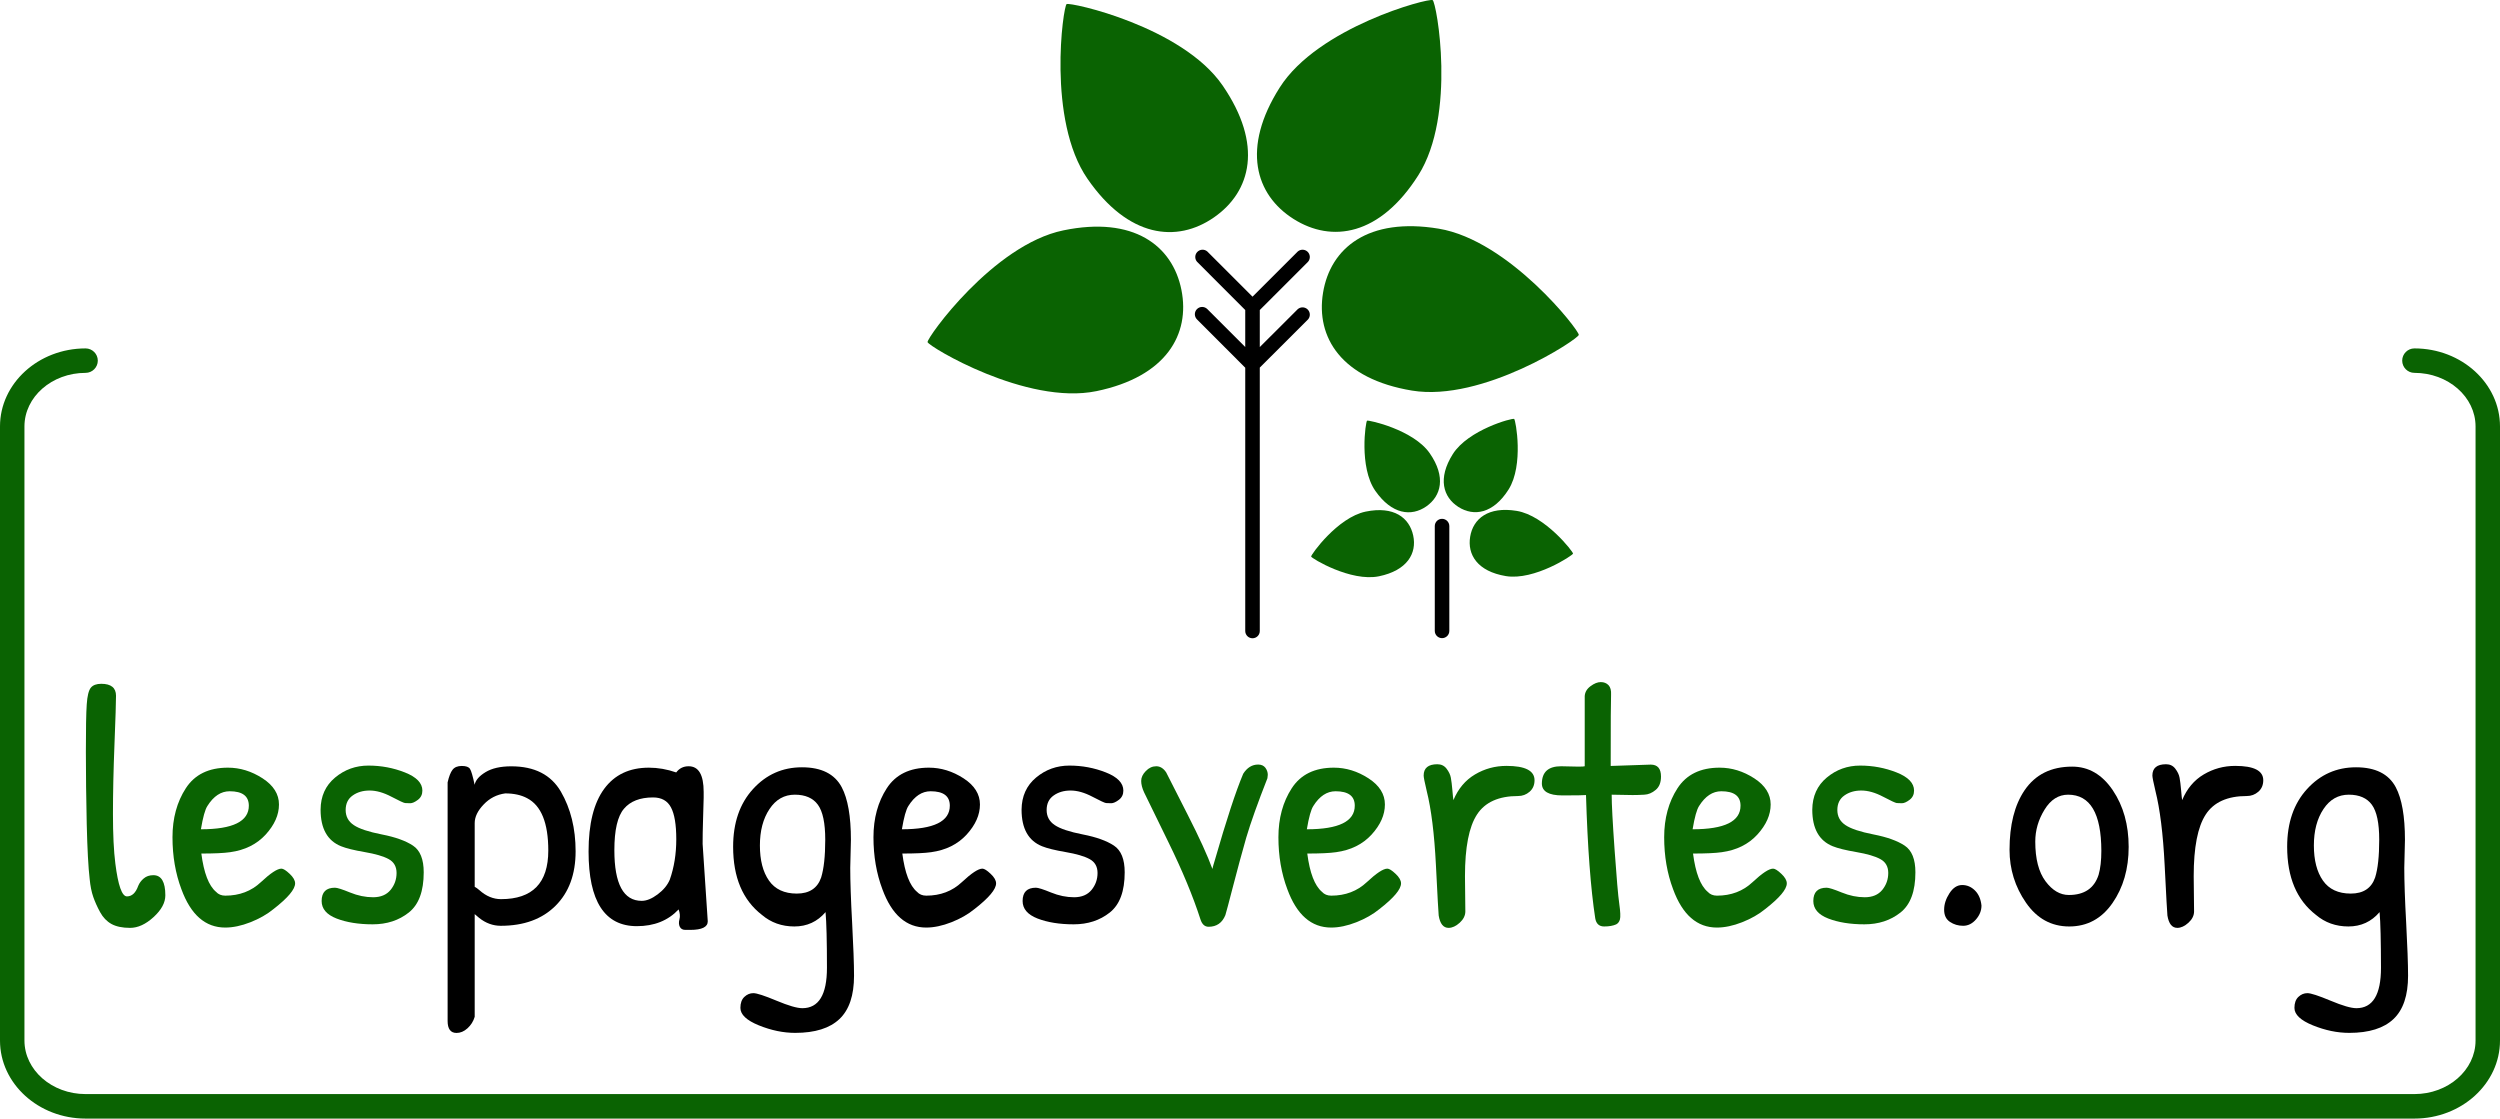<!-- Generator: Adobe Illustrator 24.1.1, SVG Export Plug-In  -->
<svg version="1.1" xmlns="http://www.w3.org/2000/svg" xmlns:xlink="http://www.w3.org/1999/xlink" x="0px" y="0px" width="409px"
	 height="183px" viewBox="0 0 409 183" style="enable-background:new 0 0 409 183;" xml:space="preserve">
<style type="text/css">
	.st0{fill:#0A6302;}
</style>
<defs>
</defs>
<path class="st0" d="M395,183H14c-7.72,0-14-5.73-14-12.76V69.76C0,62.73,6.28,57,14,57c1.1,0,2,0.9,2,2s-0.9,2-2,2
	c-5.51,0-10,3.93-10,8.76v100.47c0,4.83,4.49,8.76,10,8.76h381c5.51,0,10-3.93,10-8.76V69.76c0-4.83-4.49-8.76-10-8.76
	c-1.1,0-2-0.9-2-2s0.9-2,2-2c7.72,0,14,5.73,14,12.76v100.47C409,177.27,402.72,183,395,183z"/>
<g>
	<path class="st0" d="M14.19,115.25c0.09-1.4,0.32-2.31,0.67-2.74c0.35-0.43,0.92-0.64,1.71-0.64c1.6,0,2.41,0.65,2.41,1.96
		c0,1.01-0.08,3.64-0.25,7.9s-0.25,8.06-0.25,11.42c0,3.36,0.13,6.07,0.39,8.12c0.45,3.58,1.08,5.38,1.9,5.38
		c0.82,0,1.44-0.58,1.85-1.74c0.19-0.45,0.48-0.85,0.9-1.2c0.41-0.35,0.93-0.53,1.57-0.53c1.31,0,1.96,1.1,1.96,3.3
		c0,1.2-0.64,2.38-1.93,3.56c-1.29,1.18-2.57,1.76-3.84,1.76c-1.27,0-2.29-0.22-3.05-0.64c-0.77-0.43-1.38-1.07-1.85-1.93
		c-0.47-0.86-0.84-1.69-1.12-2.49c-0.28-0.8-0.48-1.78-0.59-2.94c-0.22-1.87-0.38-4.86-0.48-8.99c-0.09-4.13-0.14-8.06-0.14-11.82
		S14.09,116.65,14.19,115.25z"/>
	<path class="st0" d="M37.29,125.59c1.98,0,3.86,0.58,5.66,1.74c1.79,1.16,2.69,2.59,2.69,4.28c0,1.7-0.73,3.34-2.18,4.93
		c-1.46,1.59-3.4,2.55-5.82,2.88c-1.05,0.15-2.61,0.22-4.7,0.22c0.41,3.17,1.21,5.26,2.41,6.27c0.37,0.41,0.88,0.62,1.51,0.62
		c2.31,0,4.26-0.74,5.82-2.21c1.57-1.47,2.69-2.21,3.36-2.21c0.3,0,0.75,0.28,1.34,0.84c0.6,0.56,0.9,1.08,0.9,1.57
		c0,0.97-1.18,2.37-3.53,4.2c-1.05,0.86-2.31,1.58-3.78,2.16c-1.48,0.58-2.85,0.87-4.12,0.87c-3.25,0-5.64-2.09-7.17-6.27
		c-0.97-2.58-1.46-5.41-1.46-8.51s0.73-5.77,2.18-8.01C31.86,126.71,34.15,125.59,37.29,125.59z M37.57,129.45
		c-1.42,0-2.63,0.8-3.64,2.41c-0.37,0.56-0.73,1.83-1.06,3.81c5.23,0,7.84-1.29,7.84-3.86C40.7,130.23,39.66,129.45,37.57,129.45z"
		/>
	<path class="st0" d="M54.82,127.21c1.57-1.31,3.39-1.96,5.46-1.96c2.07,0,4.06,0.37,5.96,1.12s2.86,1.74,2.86,2.97
		c0,0.63-0.24,1.14-0.73,1.51c-0.49,0.37-0.91,0.56-1.26,0.56c-0.36,0-0.64-0.01-0.84-0.03c-0.21-0.02-0.95-0.36-2.24-1.04
		s-2.47-1.01-3.56-1.01c-1.08,0-2.01,0.27-2.77,0.81c-0.77,0.54-1.15,1.34-1.15,2.38c0,1.05,0.44,1.87,1.32,2.46
		c0.88,0.6,2.42,1.11,4.62,1.54c2.2,0.43,3.89,1.04,5.07,1.82c1.18,0.78,1.76,2.24,1.76,4.37c0,3.1-0.81,5.29-2.44,6.58
		s-3.59,1.93-5.91,1.93c-2.31,0-4.28-0.32-5.91-0.95c-1.62-0.63-2.44-1.59-2.44-2.86c0-1.46,0.73-2.18,2.18-2.18
		c0.37,0,1.19,0.26,2.46,0.78c1.27,0.52,2.53,0.78,3.78,0.78c1.25,0,2.2-0.4,2.86-1.2c0.65-0.8,0.98-1.73,0.98-2.77
		s-0.43-1.8-1.29-2.27c-0.86-0.47-2.17-0.85-3.92-1.15c-1.76-0.3-3.04-0.62-3.86-0.95c-2.24-0.9-3.36-2.89-3.36-5.99
		C52.46,130.27,53.25,128.52,54.82,127.21z"/>
	<path d="M81.92,151.46c-1.27,0-2.45-0.43-3.53-1.29l-0.73-0.62v16.8c-0.22,0.75-0.62,1.37-1.18,1.88s-1.16,0.76-1.79,0.76
		c-0.97,0-1.46-0.65-1.46-1.96v-39.03c0.22-0.97,0.49-1.66,0.81-2.07c0.32-0.41,0.82-0.62,1.51-0.62c0.69,0,1.14,0.16,1.34,0.48
		c0.21,0.32,0.46,1.19,0.76,2.6c0.15-0.75,0.75-1.44,1.79-2.07c1.04-0.63,2.44-0.95,4.2-0.95c3.81,0,6.51,1.38,8.12,4.14
		c1.6,2.76,2.41,6.02,2.41,9.77s-1.09,6.72-3.28,8.9S85.73,151.46,81.92,151.46z M77.66,134.66v10.42c0.22,0.11,0.48,0.3,0.78,0.56
		c1.08,0.97,2.26,1.46,3.53,1.46c5.15,0,7.73-2.65,7.73-7.95c0-4.52-1.16-7.37-3.47-8.57c-0.97-0.52-2.17-0.78-3.58-0.78
		c-1.38,0.19-2.56,0.79-3.53,1.82C78.15,132.63,77.66,133.65,77.66,134.66z"/>
	<path d="M112.66,125.36c1.64,0,2.46,1.4,2.46,4.2c0,0.3,0,0.62,0,0.95l-0.11,3.92c-0.04,1.23-0.06,2.45-0.06,3.64l0.84,12.66
		c0,0.93-0.95,1.4-2.86,1.4c-0.11,0-0.38,0-0.81,0c-0.43,0-0.73-0.17-0.9-0.5c-0.17-0.34-0.19-0.75-0.06-1.23
		c0.13-0.48,0.08-1.03-0.14-1.62c-1.72,1.83-4,2.74-6.83,2.74c-5.26,0-7.9-4.07-7.9-12.21c0-4.52,0.85-7.93,2.55-10.25
		c1.7-2.31,4.13-3.47,7.31-3.47c1.49,0,2.99,0.26,4.48,0.78C111.13,125.7,111.8,125.36,112.66,125.36z M106.84,130.46
		c-2.13,0-3.72,0.62-4.76,1.85c-1.05,1.23-1.57,3.49-1.57,6.78c0,5.53,1.49,8.29,4.48,8.29c0.78,0,1.65-0.35,2.6-1.06
		c0.95-0.71,1.61-1.51,1.99-2.41c0.71-2.02,1.06-4.22,1.06-6.61c0-2.39-0.29-4.13-0.87-5.21C109.2,131,108.22,130.46,106.84,130.46z
		"/>
	<path d="M135.06,149.22c-1.34,1.57-3.04,2.35-5.1,2.35c-2.05,0-3.83-0.63-5.32-1.9c-3.14-2.43-4.7-6.14-4.7-11.14
		c0-3.92,1.08-7.06,3.25-9.44c2.16-2.37,4.83-3.56,8.01-3.56c3.17,0,5.34,1.08,6.5,3.25c1.01,1.9,1.51,4.78,1.51,8.62l-0.11,4.59
		c0,2.17,0.1,5.16,0.31,8.99c0.2,3.83,0.31,6.71,0.31,8.65c0,3.21-0.79,5.57-2.38,7.08c-1.59,1.51-4,2.27-7.25,2.27
		c-1.94,0-3.92-0.41-5.94-1.23c-2.02-0.82-3.02-1.77-3.02-2.86c0-0.78,0.21-1.38,0.64-1.79c0.43-0.41,0.92-0.62,1.48-0.62
		c0.56,0,1.82,0.41,3.78,1.23c1.96,0.82,3.37,1.23,4.23,1.23c2.69,0,4.03-2.2,4.03-6.61C135.29,153.94,135.21,150.9,135.06,149.22z
		 M135.01,137.37c0-2.71-0.4-4.61-1.2-5.71c-0.8-1.1-2.06-1.65-3.78-1.65c-1.72,0-3.1,0.78-4.14,2.35
		c-1.05,1.57-1.57,3.56-1.57,5.96c0,2.41,0.49,4.32,1.48,5.74c0.99,1.42,2.51,2.13,4.56,2.13c2.05,0,3.38-0.88,3.98-2.63
		C134.78,142.14,135.01,140.08,135.01,137.37z"/>
	<path d="M151.97,125.59c1.98,0,3.86,0.58,5.66,1.74c1.79,1.16,2.69,2.59,2.69,4.28c0,1.7-0.73,3.34-2.18,4.93
		c-1.46,1.59-3.4,2.55-5.82,2.88c-1.05,0.15-2.61,0.22-4.7,0.22c0.41,3.17,1.21,5.26,2.41,6.27c0.37,0.41,0.88,0.62,1.51,0.62
		c2.31,0,4.26-0.74,5.82-2.21c1.57-1.47,2.69-2.21,3.36-2.21c0.3,0,0.75,0.28,1.34,0.84c0.6,0.56,0.9,1.08,0.9,1.57
		c0,0.97-1.18,2.37-3.53,4.2c-1.05,0.86-2.31,1.58-3.78,2.16c-1.48,0.58-2.85,0.87-4.12,0.87c-3.25,0-5.64-2.09-7.17-6.27
		c-0.97-2.58-1.46-5.41-1.46-8.51s0.73-5.77,2.18-8.01C146.54,126.71,148.84,125.59,151.97,125.59z M152.25,129.45
		c-1.42,0-2.63,0.8-3.64,2.41c-0.37,0.56-0.73,1.83-1.06,3.81c5.23,0,7.84-1.29,7.84-3.86
		C155.39,130.23,154.34,129.45,152.25,129.45z"/>
	<path d="M169.5,127.21c1.57-1.31,3.39-1.96,5.46-1.96c2.07,0,4.06,0.37,5.96,1.12s2.86,1.74,2.86,2.97c0,0.63-0.24,1.14-0.73,1.51
		c-0.49,0.37-0.91,0.56-1.26,0.56c-0.36,0-0.64-0.01-0.84-0.03c-0.21-0.02-0.95-0.36-2.24-1.04s-2.47-1.01-3.56-1.01
		c-1.08,0-2.01,0.27-2.77,0.81c-0.77,0.54-1.15,1.34-1.15,2.38c0,1.05,0.44,1.87,1.32,2.46c0.88,0.6,2.42,1.11,4.62,1.54
		c2.2,0.43,3.89,1.04,5.07,1.82c1.18,0.78,1.76,2.24,1.76,4.37c0,3.1-0.81,5.29-2.44,6.58s-3.59,1.93-5.91,1.93
		c-2.31,0-4.28-0.32-5.91-0.95c-1.62-0.63-2.44-1.59-2.44-2.86c0-1.46,0.73-2.18,2.18-2.18c0.37,0,1.19,0.26,2.46,0.78
		c1.27,0.52,2.53,0.78,3.78,0.78c1.25,0,2.2-0.4,2.86-1.2c0.65-0.8,0.98-1.73,0.98-2.77s-0.43-1.8-1.29-2.27
		c-0.86-0.47-2.17-0.85-3.92-1.15c-1.76-0.3-3.04-0.62-3.86-0.95c-2.24-0.9-3.36-2.89-3.36-5.99
		C167.15,130.27,167.93,128.52,169.5,127.21z"/>
	<path class="st0" d="M205.84,125.08c0.52,0,0.91,0.18,1.18,0.53c0.26,0.36,0.39,0.74,0.39,1.15l-0.06,0.56
		c-1.57,4-2.73,7.24-3.47,9.74c-0.49,1.76-0.85,3.06-1.09,3.92c-0.24,0.86-0.64,2.37-1.2,4.54c-0.56,2.17-0.93,3.57-1.12,4.2
		c-0.52,1.27-1.44,1.9-2.74,1.9c-0.64,0-1.08-0.41-1.34-1.23c-1.2-3.73-2.95-7.95-5.26-12.66c-2.31-4.7-3.63-7.4-3.95-8.09
		c-0.32-0.69-0.48-1.32-0.48-1.88c0-0.56,0.25-1.1,0.76-1.62c0.5-0.52,1.07-0.78,1.71-0.78c0.63,0,1.18,0.34,1.62,1.01
		c0.41,0.82,1.58,3.12,3.5,6.89c1.92,3.77,3.28,6.74,4.06,8.9c0.04-0.22,0.17-0.69,0.39-1.4c1.9-6.61,3.45-11.33,4.65-14.17
		C204.02,125.59,204.84,125.08,205.84,125.08z"/>
	<path class="st0" d="M218.22,125.59c1.98,0,3.86,0.58,5.66,1.74c1.79,1.16,2.69,2.59,2.69,4.28c0,1.7-0.73,3.34-2.18,4.93
		c-1.46,1.59-3.4,2.55-5.82,2.88c-1.05,0.15-2.61,0.22-4.7,0.22c0.41,3.17,1.21,5.26,2.41,6.27c0.37,0.41,0.88,0.62,1.51,0.62
		c2.31,0,4.26-0.74,5.82-2.21c1.57-1.47,2.69-2.21,3.36-2.21c0.3,0,0.75,0.28,1.34,0.84c0.6,0.56,0.9,1.08,0.9,1.57
		c0,0.97-1.18,2.37-3.53,4.2c-1.05,0.86-2.31,1.58-3.78,2.16c-1.48,0.58-2.85,0.87-4.12,0.87c-3.25,0-5.64-2.09-7.17-6.27
		c-0.97-2.58-1.46-5.41-1.46-8.51s0.73-5.77,2.18-8.01C212.79,126.71,215.08,125.59,218.22,125.59z M218.5,129.45
		c-1.42,0-2.63,0.8-3.64,2.41c-0.37,0.56-0.73,1.83-1.06,3.81c5.23,0,7.84-1.29,7.84-3.86C221.64,130.23,220.59,129.45,218.5,129.45
		z"/>
	<path class="st0" d="M239.67,143.34l0.06,5.77c0,0.67-0.31,1.29-0.92,1.85c-0.62,0.56-1.22,0.84-1.82,0.84
		c-0.86,0-1.4-0.67-1.62-2.02c-0.04-0.3-0.19-3.03-0.45-8.2c-0.26-5.17-0.77-9.23-1.51-12.18c-0.34-1.42-0.5-2.26-0.5-2.52
		c0-1.23,0.75-1.85,2.24-1.85c0.63,0,1.14,0.24,1.51,0.73c0.37,0.49,0.61,0.98,0.7,1.48c0.09,0.5,0.18,1.19,0.25,2.04
		c0.07,0.86,0.13,1.4,0.17,1.62c0.78-1.87,1.96-3.27,3.53-4.2s3.28-1.4,5.15-1.4c3.06,0,4.59,0.78,4.59,2.35
		c0,0.78-0.27,1.41-0.81,1.88c-0.54,0.47-1.17,0.7-1.88,0.7c-3.17,0-5.41,1.01-6.72,3.02C240.32,135.27,239.67,138.63,239.67,143.34
		z"/>
	<path class="st0" d="M255.4,125.36l2.8,0.06c0.63,0,0.99-0.02,1.06-0.06v-11.48c0.04-0.63,0.35-1.18,0.95-1.62
		c0.6-0.45,1.16-0.67,1.68-0.67c0.52,0,0.94,0.17,1.26,0.5c0.32,0.34,0.46,0.86,0.42,1.57c-0.04,0.71-0.06,4.59-0.06,11.65
		l6.55-0.22c1.12,0,1.68,0.65,1.68,1.96c0,0.97-0.29,1.7-0.87,2.18c-0.58,0.49-1.2,0.75-1.85,0.78c-0.65,0.04-1.3,0.06-1.93,0.06
		l-3.42-0.06c0,1.53,0.16,4.55,0.48,9.07c0.32,4.52,0.57,7.44,0.76,8.76c0.19,1.33,0.22,2.18,0.11,2.58
		c-0.11,0.39-0.32,0.66-0.62,0.81c-0.49,0.22-1.14,0.34-1.96,0.34c-0.82,0-1.31-0.45-1.46-1.34c-0.75-4.89-1.25-11.61-1.51-20.16
		c-0.34,0.04-1.62,0.06-3.86,0.06c-2.24,0-3.36-0.65-3.36-1.96C252.27,126.29,253.31,125.36,255.4,125.36z"/>
	<path class="st0" d="M281.33,125.59c1.98,0,3.86,0.58,5.66,1.74c1.79,1.16,2.69,2.59,2.69,4.28c0,1.7-0.73,3.34-2.18,4.93
		c-1.46,1.59-3.4,2.55-5.82,2.88c-1.05,0.15-2.61,0.22-4.7,0.22c0.41,3.17,1.21,5.26,2.41,6.27c0.37,0.41,0.88,0.62,1.51,0.62
		c2.31,0,4.26-0.74,5.82-2.21c1.57-1.47,2.69-2.21,3.36-2.21c0.3,0,0.75,0.28,1.34,0.84c0.6,0.56,0.9,1.08,0.9,1.57
		c0,0.97-1.18,2.37-3.53,4.2c-1.05,0.86-2.31,1.58-3.78,2.16c-1.48,0.58-2.85,0.87-4.12,0.87c-3.25,0-5.64-2.09-7.17-6.27
		c-0.97-2.58-1.46-5.41-1.46-8.51s0.73-5.77,2.18-8.01C275.9,126.71,278.2,125.59,281.33,125.59z M281.61,129.45
		c-1.42,0-2.63,0.8-3.64,2.41c-0.37,0.56-0.73,1.83-1.06,3.81c5.23,0,7.84-1.29,7.84-3.86C284.75,130.23,283.7,129.45,281.61,129.45
		z"/>
	<path class="st0" d="M298.86,127.21c1.57-1.31,3.39-1.96,5.46-1.96c2.07,0,4.06,0.37,5.96,1.12s2.86,1.74,2.86,2.97
		c0,0.63-0.24,1.14-0.73,1.51c-0.49,0.37-0.91,0.56-1.26,0.56c-0.36,0-0.64-0.01-0.84-0.03c-0.21-0.02-0.95-0.36-2.24-1.04
		s-2.47-1.01-3.56-1.01c-1.08,0-2.01,0.27-2.77,0.81c-0.77,0.54-1.15,1.34-1.15,2.38c0,1.05,0.44,1.87,1.32,2.46
		c0.88,0.6,2.42,1.11,4.62,1.54c2.2,0.43,3.89,1.04,5.07,1.82c1.18,0.78,1.76,2.24,1.76,4.37c0,3.1-0.81,5.29-2.44,6.58
		s-3.59,1.93-5.91,1.93c-2.31,0-4.28-0.32-5.91-0.95c-1.62-0.63-2.44-1.59-2.44-2.86c0-1.46,0.73-2.18,2.18-2.18
		c0.37,0,1.19,0.26,2.46,0.78c1.27,0.52,2.53,0.78,3.78,0.78c1.25,0,2.2-0.4,2.86-1.2c0.65-0.8,0.98-1.73,0.98-2.77
		s-0.43-1.8-1.29-2.27c-0.86-0.47-2.17-0.85-3.92-1.15c-1.76-0.3-3.04-0.62-3.86-0.95c-2.24-0.9-3.36-2.89-3.36-5.99
		C296.51,130.27,297.29,128.52,298.86,127.21z"/>
	<path d="M321.01,144.79c0.8,0,1.5,0.3,2.1,0.9c0.6,0.6,0.95,1.42,1.06,2.46c0,0.82-0.3,1.58-0.9,2.27c-0.6,0.69-1.3,1.04-2.1,1.04
		c-0.8,0-1.52-0.21-2.16-0.64c-0.64-0.43-0.95-1.09-0.95-1.99c0-0.9,0.29-1.79,0.87-2.69C319.51,145.24,320.2,144.79,321.01,144.79z
		"/>
	<path d="M339.01,125.42c2.69,0,4.9,1.29,6.64,3.86c1.74,2.58,2.6,5.67,2.6,9.27c0,3.6-0.89,6.67-2.66,9.21
		c-1.77,2.54-4.13,3.81-7.06,3.81c-2.93,0-5.29-1.3-7.08-3.89s-2.69-5.48-2.69-8.65c0-4.07,0.82-7.32,2.46-9.74
		C332.98,126.71,335.57,125.42,339.01,125.42z M338.34,130.01c-1.57,0-2.86,0.82-3.86,2.46c-1.01,1.64-1.51,3.38-1.51,5.21
		c0,2.84,0.56,5,1.68,6.5s2.39,2.24,3.81,2.24c2.54,0,4.16-1.1,4.87-3.3c0.3-1.04,0.45-2.35,0.45-3.92
		C343.77,133.07,341.96,130.01,338.34,130.01z"/>
	<path d="M358.89,143.34l0.06,5.77c0,0.67-0.31,1.29-0.92,1.85c-0.62,0.56-1.22,0.84-1.82,0.84c-0.86,0-1.4-0.67-1.62-2.02
		c-0.04-0.3-0.19-3.03-0.45-8.2c-0.26-5.17-0.77-9.23-1.51-12.18c-0.34-1.42-0.5-2.26-0.5-2.52c0-1.23,0.75-1.85,2.24-1.85
		c0.63,0,1.14,0.24,1.51,0.73c0.37,0.49,0.61,0.98,0.7,1.48c0.09,0.5,0.18,1.19,0.25,2.04c0.07,0.86,0.13,1.4,0.17,1.62
		c0.78-1.87,1.96-3.27,3.53-4.2s3.28-1.4,5.15-1.4c3.06,0,4.59,0.78,4.59,2.35c0,0.78-0.27,1.41-0.81,1.88
		c-0.54,0.47-1.17,0.7-1.88,0.7c-3.17,0-5.41,1.01-6.72,3.02C359.54,135.27,358.89,138.63,358.89,143.34z"/>
	<path d="M389.3,149.22c-1.34,1.57-3.04,2.35-5.1,2.35c-2.05,0-3.83-0.63-5.32-1.9c-3.14-2.43-4.7-6.14-4.7-11.14
		c0-3.92,1.08-7.06,3.25-9.44c2.16-2.37,4.83-3.56,8.01-3.56c3.17,0,5.34,1.08,6.5,3.25c1.01,1.9,1.51,4.78,1.51,8.62l-0.11,4.59
		c0,2.17,0.1,5.16,0.31,8.99c0.2,3.83,0.31,6.71,0.31,8.65c0,3.21-0.79,5.57-2.38,7.08c-1.59,1.51-4,2.27-7.25,2.27
		c-1.94,0-3.92-0.41-5.94-1.23c-2.02-0.82-3.02-1.77-3.02-2.86c0-0.78,0.21-1.38,0.64-1.79c0.43-0.41,0.92-0.62,1.48-0.62
		c0.56,0,1.82,0.41,3.78,1.23c1.96,0.82,3.37,1.23,4.23,1.23c2.69,0,4.03-2.2,4.03-6.61C389.52,153.94,389.45,150.9,389.3,149.22z
		 M389.24,137.37c0-2.71-0.4-4.61-1.2-5.71c-0.8-1.1-2.06-1.65-3.78-1.65c-1.72,0-3.1,0.78-4.14,2.35
		c-1.05,1.57-1.57,3.56-1.57,5.96c0,2.41,0.49,4.32,1.48,5.74c0.99,1.42,2.51,2.13,4.56,2.13c2.05,0,3.38-0.88,3.98-2.63
		C389.02,142.14,389.24,140.08,389.24,137.37z"/>
</g>
<path class="st0" d="M173.96,37.69c11.47-2.38,17.87,2.47,19.32,9.73s-2.47,14.21-13.9,16.57c-11.44,2.36-27.49-7.33-27.63-8.02
	C151.61,55.29,162.5,40.05,173.96,37.69z"/>
<path class="st0" d="M200.01,13.97c6.66,9.69,4.69,17.37-1.41,21.6s-14.03,3.31-20.68-6.31s-3.99-28.24-3.42-28.59
	C175.08,0.31,193.37,4.33,200.01,13.97z"/>
<path class="st0" d="M232.04,28.67c-6.27,9.89-14.15,11.12-20.42,7.15s-8.53-11.62-2.26-21.5c6.27-9.89,24.36-14.68,25.02-14.3
	C235.03,0.4,238.3,18.79,232.04,28.67z"/>
<path class="st0" d="M231,63.9c-11.54-1.91-15.75-8.7-14.55-16.01c1.2-7.32,7.37-12.39,18.92-10.48
	c11.54,1.91,23.03,16.68,22.92,17.38C258.19,55.49,242.56,65.81,231,63.9z"/>
<path d="M214,42.82c0.43-0.5,0.37-1.25-0.13-1.68c-0.45-0.38-1.1-0.38-1.55,0l-7.41,7.4l-7.4-7.4c-0.5-0.43-1.25-0.37-1.68,0.13
	c-0.38,0.45-0.38,1.1,0,1.55l7.89,7.9v6.05l-6.21-6.21c-0.47-0.46-1.22-0.46-1.69,0.01c-0.46,0.47-0.46,1.22,0.01,1.69l7.89,7.9
	v43.07c0,0.66,0.53,1.19,1.19,1.19c0.66,0,1.19-0.53,1.19-1.19V60.14l7.9-7.89c0.43-0.5,0.37-1.25-0.13-1.68
	c-0.45-0.38-1.1-0.38-1.55,0l-6.22,6.21v-6.06L214,42.82z"/>
<path d="M235.92,84.88c-0.66,0-1.19,0.53-1.19,1.19v17.14c0,0.66,0.53,1.19,1.19,1.19c0.66,0,1.19-0.53,1.19-1.19V86.07
	C237.11,85.42,236.58,84.88,235.92,84.88z"/>
<path class="st0" d="M223.42,83.7c4.62-0.95,7.15,0.99,7.78,3.91c0.63,2.92-0.99,5.72-5.6,6.67s-11.06-2.95-11.1-3.23
	C214.45,90.78,218.81,84.66,223.42,83.7z"/>
<path class="st0" d="M233.91,74.16c2.68,3.87,1.88,6.98-0.57,8.69c-2.45,1.7-5.64,1.32-8.34-2.55c-2.7-3.87-1.58-11.37-1.35-11.48
	C223.89,68.69,231.23,70.29,233.91,74.16z"/>
<path class="st0" d="M246.81,80.07c-2.51,3.98-5.69,4.47-8.21,2.87c-2.51-1.6-3.43-4.67-0.92-8.65c2.51-3.98,9.81-5.96,10.04-5.75
	C247.97,68.74,249.31,76.08,246.81,80.07z"/>
<path class="st0" d="M246.37,94.25c-4.65-0.77-6.34-3.5-5.85-6.45s2.97-4.98,7.61-4.22s9.27,6.72,9.22,6.99
	C257.31,90.85,251.02,95.01,246.37,94.25z"/>
</svg>
